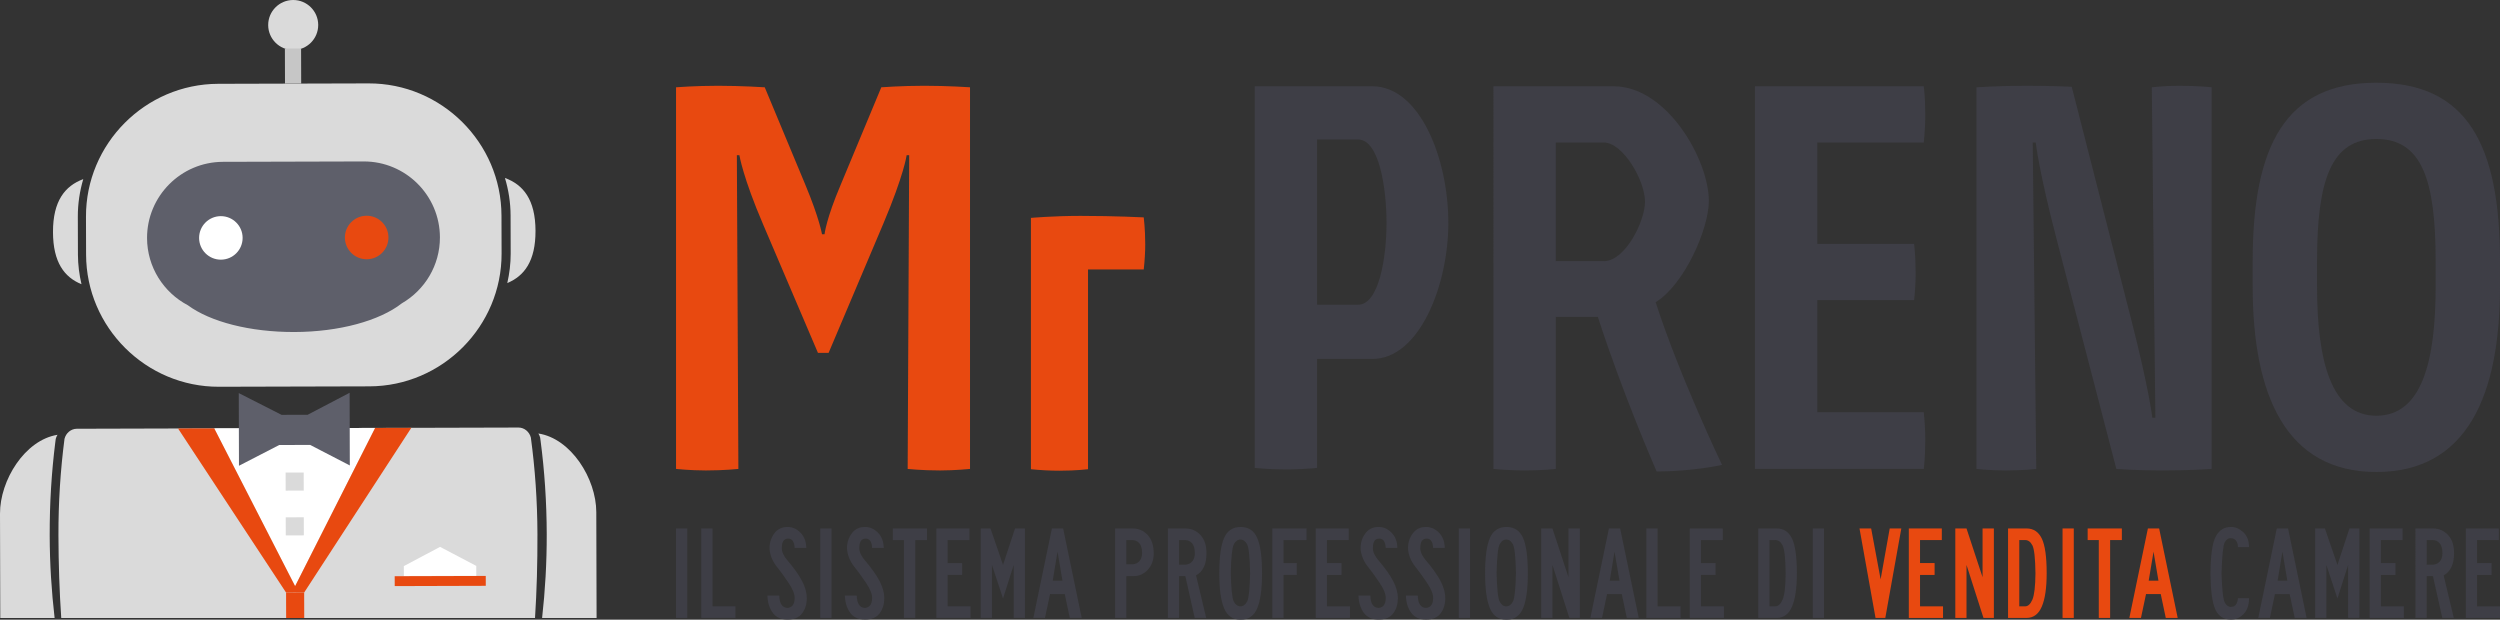 <?xml version="1.0" encoding="utf-8"?>
<!-- Generator: Adobe Illustrator 16.0.0, SVG Export Plug-In . SVG Version: 6.00 Build 0)  -->
<!DOCTYPE svg PUBLIC "-//W3C//DTD SVG 1.1//EN" "http://www.w3.org/Graphics/SVG/1.1/DTD/svg11.dtd">
<svg version="1.1" id="Livello_1" xmlns="http://www.w3.org/2000/svg" xmlns:xlink="http://www.w3.org/1999/xlink" x="0px" y="0px"
	 width="594.325px" height="147.316px" viewBox="0 0 594.325 147.316" enable-background="new 0 0 594.325 147.316"
	 xml:space="preserve">
<rect x="0" y="0" width="594.325" height="147.316" fill="#333333" stroke="none"/>
<g>
	<g>
		<path fill="#3E3E46" d="M163.382,146.905h-2.668v-21.276h2.668V146.905z"/>
		<path fill="#3E3E46" d="M174.841,146.905h-8.124v-21.276h2.664v18.517h5.46V146.905L174.841,146.905z"/>
		<path fill="#3E3E46" d="M191.802,142.204c0,1.396-0.367,2.595-1.097,3.589c-0.728,0.994-1.899,1.492-3.506,1.492
			c-1.523,0-2.684-0.529-3.479-1.586c-0.792-1.059-1.222-2.426-1.286-4.1h2.824c0.044,1.881,0.688,2.858,1.941,2.923
			c1.121-0.085,1.696-0.855,1.714-2.318c0.04-0.93-0.451-2.158-1.478-3.684c-1.024-1.524-1.94-2.785-2.749-3.778
			c-0.589-0.741-1.029-1.508-1.317-2.305c-0.285-0.793-0.427-1.516-0.427-2.177c0-1.29,0.378-2.438,1.13-3.459
			c0.749-1.015,1.804-1.527,3.156-1.527c1.166,0,2.192,0.46,3.081,1.369c0.89,0.91,1.345,2.12,1.367,3.617h-2.764
			c-0.067-1.497-0.593-2.24-1.585-2.222c-0.976,0.022-1.465,0.755-1.465,2.192c-0.019,0.483,0.095,0.997,0.347,1.521
			c0.255,0.53,0.617,1.058,1.082,1.586c1.526,1.784,2.656,3.387,3.399,4.816C191.436,139.588,191.802,140.935,191.802,142.204z"/>
		<path fill="#3E3E46" d="M197.679,146.905h-2.667v-21.276h2.667V146.905z"/>
		<path fill="#3E3E46" d="M210.221,142.204c0,1.396-0.364,2.595-1.096,3.589s-1.901,1.492-3.511,1.492
			c-1.521,0-2.682-0.529-3.475-1.586c-0.792-1.059-1.225-2.426-1.286-4.1h2.823c0.041,1.881,0.69,2.858,1.938,2.923
			c1.125-0.085,1.693-0.855,1.718-2.318c0.04-0.93-0.454-2.158-1.478-3.684c-1.029-1.524-1.945-2.785-2.75-3.778
			c-0.59-0.741-1.032-1.508-1.315-2.305c-0.285-0.793-0.43-1.516-0.43-2.177c0-1.29,0.375-2.438,1.13-3.459
			c0.748-1.015,1.802-1.527,3.157-1.527c1.164,0,2.19,0.46,3.083,1.369c0.886,0.91,1.341,2.12,1.364,3.617h-2.761
			c-0.066-1.497-0.593-2.24-1.591-2.222c-0.975,0.022-1.458,0.755-1.458,2.192c-0.025,0.483,0.096,0.997,0.347,1.521
			c0.255,0.53,0.612,1.058,1.085,1.586c1.517,1.784,2.653,3.387,3.396,4.816C209.851,139.588,210.221,140.935,210.221,142.204z"/>
		<path fill="#3E3E46" d="M220.38,128.39h-2.792v18.517h-2.699V128.39h-2.634v-2.763h8.126L220.38,128.39L220.38,128.39z"/>
		<path fill="#3E3E46" d="M230.732,146.905h-8.124v-21.276h7.842v2.763h-5.178v5.462h3.462v2.827h-3.462v7.465h5.46V146.905
			L230.732,146.905z"/>
		<path fill="#3E3E46" d="M243.66,146.905h-2.668v-12.608l-2.542,7.973l-2.636-7.973v12.608h-2.667v-21.276h2.32l2.983,8.668
			l2.855-8.668h2.355V146.905L243.66,146.905z"/>
		<path fill="#3E3E46" d="M257.156,146.905h-2.828l-1.208-5.684h-3.492l-1.21,5.684h-2.761l4.412-21.276h2.669L257.156,146.905z
			 M252.581,138.044l-1.174-6.894l-1.145,6.894H252.581z"/>
		<path fill="#3E3E46" d="M274.268,131.6c0,1.565-0.477,2.856-1.43,3.876c-0.951,1.015-2.112,1.51-3.487,1.489h-1.59v9.939h-2.665
			v-21.277h4.156c1.417,0,2.61,0.515,3.575,1.542C273.789,128.194,274.268,129.671,274.268,131.6z M271.506,131.468
			c0-1.056-0.214-1.833-0.65-2.328c-0.432-0.496-1.011-0.749-1.734-0.749h-1.361v5.749h1.59c0.675-0.063,1.207-0.335,1.582-0.823
			C271.32,132.829,271.506,132.211,271.506,131.468z"/>
		<path fill="#3E3E46" d="M286.812,131.6c-0.02,2.58-0.847,4.31-2.478,5.175l2.417,10.132h-2.734l-2.223-9.939h-1.497v9.939h-2.664
			V125.63h4.161c1.421,0,2.619,0.521,3.584,1.557C286.358,128.221,286.834,129.692,286.812,131.6z M284.048,131.534
			c0-1.08-0.218-1.873-0.646-2.378c-0.435-0.507-1.016-0.768-1.736-0.768h-1.368v5.843h1.591c0.674-0.063,1.209-0.335,1.589-0.822
			C283.86,132.921,284.048,132.295,284.048,131.534z"/>
		<path fill="#3E3E46" d="M298.877,127.882c0.77,1.737,1.146,4.543,1.146,8.418c0,3.726-0.378,6.49-1.146,8.305
			c-0.758,1.809-2.07,2.714-3.938,2.714c-1.86,0-3.173-0.905-3.934-2.714c-0.764-1.813-1.145-4.579-1.145-8.305
			c0-3.875,0.381-6.681,1.145-8.418c0.761-1.732,2.074-2.605,3.934-2.605C296.807,125.275,298.12,126.148,298.877,127.882z
			 M293.319,129.394c-0.402,0.747-0.641,3.021-0.727,6.811c0.086,3.793,0.325,6.06,0.727,6.813c0.402,0.751,0.924,1.128,1.561,1.128
			c0.651,0,1.185-0.377,1.589-1.128c0.398-0.754,0.646-3.021,0.723-6.813c-0.077-3.788-0.324-6.063-0.723-6.811
			c-0.404-0.751-0.938-1.13-1.589-1.13C294.243,128.264,293.721,128.643,293.319,129.394z"/>
		<path fill="#3E3E46" d="M310.6,128.39h-5.467v5.462h3.146v2.827h-3.146v10.228h-2.661V125.63h8.128V128.39z"/>
		<path fill="#3E3E46" d="M320.918,146.905h-8.127v-21.276h7.84v2.763h-5.178v5.462h3.461v2.827h-3.461v7.465h5.465V146.905
			L320.918,146.905z"/>
		<path fill="#3E3E46" d="M332.317,142.204c0,1.396-0.363,2.595-1.091,3.589c-0.735,0.994-1.903,1.492-3.513,1.492
			c-1.524,0-2.684-0.529-3.479-1.586c-0.789-1.059-1.226-2.426-1.282-4.1h2.822c0.046,1.881,0.689,2.858,1.938,2.923
			c1.123-0.085,1.693-0.855,1.717-2.318c0.041-0.93-0.451-2.158-1.479-3.684c-1.027-1.524-1.943-2.785-2.746-3.778
			c-0.591-0.741-1.027-1.508-1.318-2.305c-0.282-0.793-0.43-1.516-0.43-2.177c0-1.29,0.373-2.438,1.131-3.459
			c0.75-1.015,1.801-1.527,3.16-1.527c1.16,0,2.188,0.46,3.076,1.369c0.893,0.91,1.348,2.12,1.366,3.617h-2.763
			c-0.064-1.497-0.594-2.24-1.59-2.222c-0.978,0.022-1.455,0.755-1.455,2.192c-0.03,0.483,0.093,0.997,0.346,1.521
			c0.257,0.53,0.615,1.058,1.08,1.586c1.521,1.784,2.658,3.387,3.404,4.816C331.95,139.588,332.317,140.935,332.317,142.204z"/>
		<path fill="#3E3E46" d="M343.59,142.204c0,1.396-0.363,2.595-1.092,3.589c-0.734,0.994-1.904,1.492-3.514,1.492
			c-1.521,0-2.682-0.529-3.479-1.586c-0.793-1.059-1.223-2.426-1.282-4.1h2.825c0.039,1.881,0.687,2.858,1.936,2.923
			c1.122-0.085,1.697-0.855,1.713-2.318c0.047-0.93-0.447-2.158-1.476-3.684c-1.026-1.524-1.94-2.785-2.746-3.778
			c-0.591-0.741-1.03-1.508-1.315-2.305c-0.283-0.793-0.428-1.516-0.428-2.177c0-1.29,0.372-2.438,1.123-3.459
			c0.75-1.015,1.805-1.527,3.156-1.527c1.172,0,2.193,0.46,3.087,1.369c0.889,0.91,1.345,2.12,1.362,3.617h-2.766
			c-0.063-1.497-0.591-2.24-1.586-2.222c-0.979,0.022-1.464,0.755-1.464,2.192c-0.015,0.483,0.104,0.997,0.356,1.521
			c0.248,0.53,0.613,1.058,1.076,1.586c1.522,1.784,2.656,3.387,3.396,4.816C343.223,139.588,343.59,140.935,343.59,142.204z"/>
		<path fill="#3E3E46" d="M349.465,146.905h-2.664v-21.276h2.664V146.905z"/>
		<path fill="#3E3E46" d="M362.077,127.882c0.762,1.737,1.137,4.543,1.137,8.418c0,3.726-0.375,6.49-1.137,8.305
			c-0.768,1.809-2.088,2.714-3.938,2.714c-1.87,0-3.186-0.905-3.938-2.714c-0.767-1.813-1.148-4.579-1.148-8.305
			c0-3.875,0.384-6.681,1.148-8.418c0.756-1.732,2.067-2.605,3.938-2.605C359.989,125.275,361.31,126.148,362.077,127.882z
			 M356.518,129.394c-0.4,0.747-0.65,3.021-0.734,6.811c0.084,3.793,0.334,6.06,0.734,6.813c0.395,0.751,0.916,1.128,1.557,1.128
			c0.658,0,1.188-0.377,1.586-1.128c0.401-0.754,0.646-3.021,0.729-6.813c-0.08-3.788-0.325-6.063-0.729-6.811
			c-0.397-0.751-0.928-1.13-1.586-1.13C357.434,128.264,356.913,128.643,356.518,129.394z"/>
		<path fill="#3E3E46" d="M375.57,146.905h-2.479l-4.031-12.608v12.608h-2.666v-21.276h2.666l3.814,11.591v-11.591h2.695
			L375.57,146.905L375.57,146.905z"/>
		<path fill="#3E3E46" d="M389.579,146.905h-2.832l-1.203-5.684h-3.496l-1.201,5.684h-2.771l4.416-21.276h2.666L389.579,146.905z
			 M385.004,138.044l-1.18-6.894l-1.143,6.894H385.004z"/>
		<path fill="#3E3E46" d="M399.51,146.905h-8.129v-21.276h2.67v18.517h5.459V146.905L399.51,146.905z"/>
		<path fill="#3E3E46" d="M409.829,146.905h-8.123v-21.276h7.844v2.763h-5.182v5.462h3.465v2.827h-3.465v7.465h5.461V146.905z"/>
		<path fill="#3E3E46" d="M427.168,136.269c0,3.488-0.383,6.142-1.156,7.938c-0.777,1.797-1.982,2.697-3.639,2.697h-4.379v-21.276
			h4.379c1.654,0,2.861,0.806,3.639,2.4C426.786,129.627,427.168,132.369,427.168,136.269z M424.502,136.269
			c-0.037-3.56-0.283-5.768-0.727-6.622c-0.449-0.859-1.031-1.273-1.748-1.257h-1.371v15.754h1.371
			c0.699,0.021,1.273-0.512,1.748-1.592C424.239,141.475,424.483,139.377,424.502,136.269z"/>
		<path fill="#3E3E46" d="M433.62,146.905h-2.674v-21.276h2.674V146.905z"/>
		<path fill="#E84910" d="M452,125.628l-3.807,21.276h-2.322l-3.813-21.276h2.771l2.252,12.102l2.16-12.102H452z"/>
		<path fill="#E84910" d="M461.915,146.905h-8.133v-21.276h7.846v2.763h-5.18v5.462h3.463v2.827h-3.463v7.465h5.467V146.905
			L461.915,146.905z"/>
		<path fill="#E84910" d="M474.006,146.905h-2.471l-4.037-12.608v12.608h-2.662v-21.276h2.662l3.818,11.591v-11.591h2.688v21.276
			H474.006z"/>
		<path fill="#E84910" d="M486.555,136.269c0,3.488-0.387,6.142-1.16,7.938c-0.771,1.797-1.98,2.697-3.633,2.697h-4.389v-21.276
			h4.389c1.652,0,2.861,0.806,3.633,2.4C486.168,129.627,486.555,132.369,486.555,136.269z M483.889,136.269
			c-0.047-3.56-0.287-5.768-0.729-6.622c-0.451-0.859-1.033-1.273-1.754-1.257h-1.363v15.754h1.363
			c0.695,0.021,1.287-0.512,1.754-1.592C483.618,141.475,483.866,139.377,483.889,136.269z"/>
		<path fill="#E84910" d="M493,146.905h-2.67v-21.276H493V146.905z"/>
		<path fill="#E84910" d="M504.43,128.39h-2.791v18.517h-2.695V128.39h-2.645v-2.763h8.131V128.39L504.43,128.39z"/>
		<path fill="#E84910" d="M517.704,146.905h-2.832l-1.201-5.684h-3.494l-1.207,5.684h-2.762l4.414-21.276h2.672L517.704,146.905z
			 M513.129,138.044l-1.168-6.894l-1.152,6.894H513.129z"/>
		<path fill="#3E3E46" d="M528.868,128.964c-0.371,0.697-0.619,3.152-0.75,7.362c0.131,3.942,0.395,6.259,0.797,6.958
			c0.406,0.698,0.912,1.029,1.529,0.983c0.926,0,1.455-0.688,1.584-2.063h2.633c0,1.634-0.422,2.884-1.291,3.763
			c-0.852,0.881-1.85,1.318-2.996,1.318c-1.777,0-3.021-0.82-3.746-2.459c-0.723-1.643-1.1-4.485-1.141-8.526
			c0.041-4.34,0.463-7.263,1.268-8.765c0.801-1.503,2.012-2.261,3.619-2.261c1.061,0,2.043,0.422,2.939,1.26
			c0.898,0.833,1.348,2.017,1.348,3.541h-2.631c-0.043-1.396-0.629-2.11-1.746-2.131
			C529.708,127.926,529.237,128.264,528.868,128.964z"/>
		<path fill="#3E3E46" d="M548.35,146.905h-2.822l-1.211-5.684h-3.492l-1.207,5.684h-2.762l4.408-21.276h2.674L548.35,146.905z
			 M543.772,138.044l-1.172-6.894l-1.146,6.894H543.772z"/>
		<path fill="#3E3E46" d="M560.891,146.905h-2.666v-12.608l-2.545,7.973l-2.635-7.973v12.608h-2.662v-21.276h2.314l2.98,8.668
			l2.861-8.668h2.348v21.276H560.891z"/>
		<path fill="#3E3E46" d="M571.465,146.905h-8.131v-21.276h7.84v2.763h-5.166v5.462h3.459v2.827h-3.459v7.465h5.457V146.905z"/>
		<path fill="#3E3E46" d="M583.405,131.6c-0.023,2.58-0.848,4.31-2.479,5.175l2.416,10.132h-2.732l-2.223-9.939h-1.49v9.939h-2.674
			V125.63h4.164c1.42,0,2.611,0.521,3.588,1.557C582.954,128.221,583.424,129.692,583.405,131.6z M580.639,131.534
			c0-1.08-0.211-1.873-0.65-2.378c-0.43-0.507-1.006-0.768-1.729-0.768h-1.361v5.843h1.59c0.678-0.063,1.201-0.335,1.586-0.822
			C580.452,132.921,580.639,132.295,580.639,131.534z"/>
		<path fill="#3E3E46" d="M594.325,146.905h-8.127v-21.276h7.844v2.763h-5.17v5.462h3.455v2.827h-3.455v7.465h5.453V146.905
			L594.325,146.905z"/>
	</g>
	<g>
		<g>
			<path fill="#E84910" d="M196.019,55.694c0,0,0.36-3.612,3.857-11.809l9.637-23.133c0,0,4.819-0.361,10.243-0.361
				c5.542,0,10.845,0.361,10.845,0.361v90.729c0,0-3.497,0.359-7.109,0.359c-4.34,0-7.712-0.359-7.712-0.359l0.362-74.583h-0.603
				c0,0-0.604,4.578-5.542,16.267L196.983,83.89h-2.53L181.44,53.406c-4.82-11.206-5.663-16.508-5.663-16.508h-0.603l0.36,74.583
				c0,0-3.373,0.359-7.71,0.359c-3.734,0-7.109-0.359-7.109-0.359V20.753c0,0,4.46-0.361,10.001-0.361
				c5.542,0,11.085,0.361,11.085,0.361l9.639,23.133c3.375,8.075,3.976,11.809,3.976,11.809H196.019z"/>
		</g>
		<g>
			<path fill="#3E3E46" d="M298.292,20.512h27.951c11.207,0,18.071,16.986,18.071,32.532c0,14.699-6.864,32.292-18.071,32.292
				h-13.135v25.904c-2.525,0.24-5.059,0.359-7.229,0.359c-4.34,0-7.59-0.359-7.59-0.359V20.512H298.292z M322.872,72.442
				c4.938,0,6.746-11.205,6.746-19.396c0-8.556-1.809-19.883-6.746-19.883h-9.764v39.279H322.872z"/>
			<path fill="#3E3E46" d="M355.04,20.512H383.6c12.771,0,22.646,17.591,22.646,27.231c0,6.746-5.9,20-12.649,24.097
				c5.665,17.592,15.784,38.678,15.784,38.678s-6.867,1.565-15.545,1.565c0,0-7.949-18.07-13.973-36.75h-10.005v36.147
				c0,0-2.894,0.359-7.347,0.359c-2.295,0-4.822-0.121-7.475-0.359V20.51h0.002V20.512z M381.308,62.081
				c5.062,0,9.76-9.521,9.76-14.1c0-5.181-5.305-14.098-9.76-14.098H369.86V62.08L381.308,62.081L381.308,62.081z"/>
			<path fill="#3E3E46" d="M417.209,20.512h40.123c0,0,0.365,2.529,0.365,6.746c0,2.048-0.123,4.34-0.365,6.626H432.03v24.099
				h23.012c0,0,0.365,2.894,0.365,6.99c0,2.168-0.123,4.096-0.365,6.385H432.03V97.99h25.303c0.242,2.286,0.365,4.576,0.365,6.626
				c0,4.218-0.365,6.867-0.365,6.867h-40.123V20.512L417.209,20.512z"/>
			<path fill="#3E3E46" d="M488.899,56.779c-4.219-16.146-4.938-22.895-4.938-22.895h-0.721l0.838,77.598
				c0,0-2.887,0.359-7.354,0.359c-3.607,0-6.859-0.359-6.859-0.359V20.753c0,0,5.178-0.361,11.805-0.361
				c6.385,0,10.844,0.24,10.844,0.24l13.979,54.702c4.457,17.354,5.182,23.979,5.182,23.979h0.721l-0.844-78.56
				c0,0,2.896-0.361,6.508-0.361c4.582,0,7.711,0.361,7.711,0.361v90.729c0,0-4.816,0.359-11.809,0.359
				c-6.264,0-10.84-0.359-10.84-0.359L488.899,56.779z"/>
			<path fill="#3E3E46" d="M535.53,62.081c0-27.474,7.832-42.413,29.396-42.413c21.689,0,29.398,14.938,29.398,42.413v6.024
				c0,25.665-7.711,44.102-29.398,44.102c-21.564,0-29.396-18.437-29.396-44.102V62.081z M550.829,68.105
				c0,17.71,3.377,30.727,14.1,30.727c10.844,0,14.098-13.017,14.098-30.727V62.08c0-19.278-3.254-29.038-14.098-29.038
				c-10.723,0-14.1,9.76-14.1,29.038V68.105z"/>
		</g>
		<g>
			<path fill="#E84910" d="M271.9,51.679c0,0,0.356,2.736,0.356,6.426c0,1.786-0.119,3.811-0.356,5.952h-13.248v47.488
				c0,0-2.737,0.355-6.783,0.355c-2.142,0-4.522-0.118-6.784-0.355V51.797c0,0,5.356-0.475,11.784-0.475
				C265.082,51.323,271.9,51.679,271.9,51.679z"/>
		</g>
	</g>
	<g>
		<path fill="#DADADA" d="M126.199,104.018c-0.349-1.368-1.559-2.384-2.938-2.379l-52.5,0.143l-52.503,0.146
			c-1.379,0.005-2.583,1.022-2.922,2.395c-0.961,7.374-1.463,15.059-1.442,22.956c0.02,6.725,0.232,13.287,0.667,19.639h56.324
			h56.306c0.414-6.445,0.596-13.119,0.576-19.948C127.744,119.066,127.198,111.387,126.199,104.018z"/>
		<path fill="#DADADA" d="M119.243,60.256c0.048,17.328-14.098,31.542-31.424,31.592l-35.766,0.096
			c-17.327,0.05-31.541-14.092-31.587-31.418l-0.025-9.011c-0.048-17.326,14.088-31.54,31.415-31.589l35.764-0.098
			c17.329-0.048,31.551,14.09,31.599,31.416L119.243,60.256z"/>
		<path fill="#5E5F6A" d="M104.584,56.412c-0.029-9.97-8.157-18.059-18.133-18.031l-33.456,0.092
			c-9.975,0.027-18.063,8.16-18.036,18.13c0.02,6.925,3.951,12.936,9.689,15.959c5.366,3.959,14.805,6.398,25.332,6.37
			c10.616-0.028,20.217-2.648,25.558-6.827C100.955,68.964,104.603,63.109,104.584,56.412z"/>
		<g>
			<path fill="#E84910" d="M81.991,56.477c-0.008-2.855,2.31-5.18,5.162-5.187c2.867-0.008,5.184,2.301,5.192,5.157
				c0.007,2.863-2.298,5.18-5.166,5.188C84.327,61.643,82,59.341,81.991,56.477z"/>
			<path fill="#FFFFFF" d="M47.332,56.571c-0.007-2.856,2.3-5.179,5.156-5.187c2.861-0.008,5.183,2.302,5.19,5.158
				c0.007,2.864-2.3,5.179-5.162,5.188C49.661,61.738,47.341,59.436,47.332,56.571z"/>
		</g>
		<path fill="#DADADA" d="M75.649,5.929C75.642,2.648,72.97-0.009,69.689,0c-3.285,0.009-5.941,2.682-5.933,5.962
			c0.009,3.285,2.681,5.938,5.966,5.931C73.003,11.882,75.659,9.214,75.649,5.929z"/>
		<g>
			<polygon fill="#FFFFFF" points="89.18,101.73 50.928,101.836 70.155,139.341 			"/>
			<path fill="#FFFFFF" d="M69.634,140.867c0.236,0.419,0.37,0.657,0.37,0.657l0.402-0.659L69.634,140.867z"/>
		</g>
		<rect x="67.736" y="11.54" transform="matrix(1 -0.003 0.003 1 -0.044 0.194)" fill="#C6C6C6" width="3.85" height="8.336"/>
		<path fill="#DADADA" d="M18.527,60.531l-0.025-9.012c-0.009-3.104,0.454-6.1,1.293-8.938c-4.336,1.613-7.218,5.173-7.197,12.605
			c0.019,7.196,2.71,10.722,6.776,12.382C18.845,65.302,18.535,62.952,18.527,60.531z"/>
		<path fill="#DADADA" d="M121.405,60.25l-0.025-9.011c-0.007-3.104-0.486-6.097-1.342-8.932c4.348,1.59,7.247,5.133,7.268,12.566
			c0.019,7.197-2.65,10.734-6.709,12.418C121.116,65.024,121.411,62.671,121.405,60.25z"/>
		<polygon fill="#5E5F6A" points="73.734,105.771 83.161,110.651 83.115,93.376 73.133,98.604 66.936,98.622 56.762,93.449 
			56.81,110.725 66.375,105.793 		"/>
		
			<rect x="67.937" y="112.316" transform="matrix(-1 0.003 -0.003 -1 140.483 228.739)" fill="#DADADA" width="4.298" height="4.298"/>
		
			<rect x="67.965" y="122.96" transform="matrix(-1 0.003 -0.003 -1 140.568 250.028)" fill="#DADADA" width="4.298" height="4.3"/>
		<polygon fill="#E84910" points="89.18,101.73 70.155,139.341 50.928,101.836 42.322,101.858 68.008,140.873 69.383,140.869 
			70.938,140.865 72.31,140.859 97.781,101.707 		"/>
		
			<rect x="103.448" y="127.257" transform="matrix(-0.003 -1 1 -0.003 -33.109 243.162)" fill="#E84910" width="2.349" height="21.647"/>
		<polygon fill="#FFFFFF" points="113.224,134.533 113.229,136.882 96.012,136.93 96.004,134.579 104.615,130.006 		"/>
		<polygon fill="#E84910" points="72.327,146.913 72.31,140.859 68.008,140.873 68.025,146.913 		"/>
		<path fill="#DADADA" d="M128.497,104.646c0.004,0.05,0.015,0.092,0.015,0.143h0.004c0.935,7.132,1.438,14.552,1.459,22.172
			c0.017,6.837-0.375,13.5-1.1,19.954h12.953l-0.069-25.173c-0.021-7.979-6.01-17.497-13.772-18.688
			c0.192,0.298,0.337,0.627,0.425,0.98C128.439,104.24,128.47,104.442,128.497,104.646z"/>
		<path fill="#DADADA" d="M12.983,146.913c-0.735-6.352-1.153-12.906-1.17-19.63c-0.021-7.623,0.442-15.047,1.338-22.183h0.002
			c0-0.049,0.014-0.094,0.016-0.14c0.025-0.206,0.055-0.409,0.082-0.611c0.084-0.355,0.23-0.687,0.419-0.983
			C5.914,104.6-0.021,114.148,0,122.127l0.067,24.786H12.983z"/>
	</g>
</g>
</svg>
